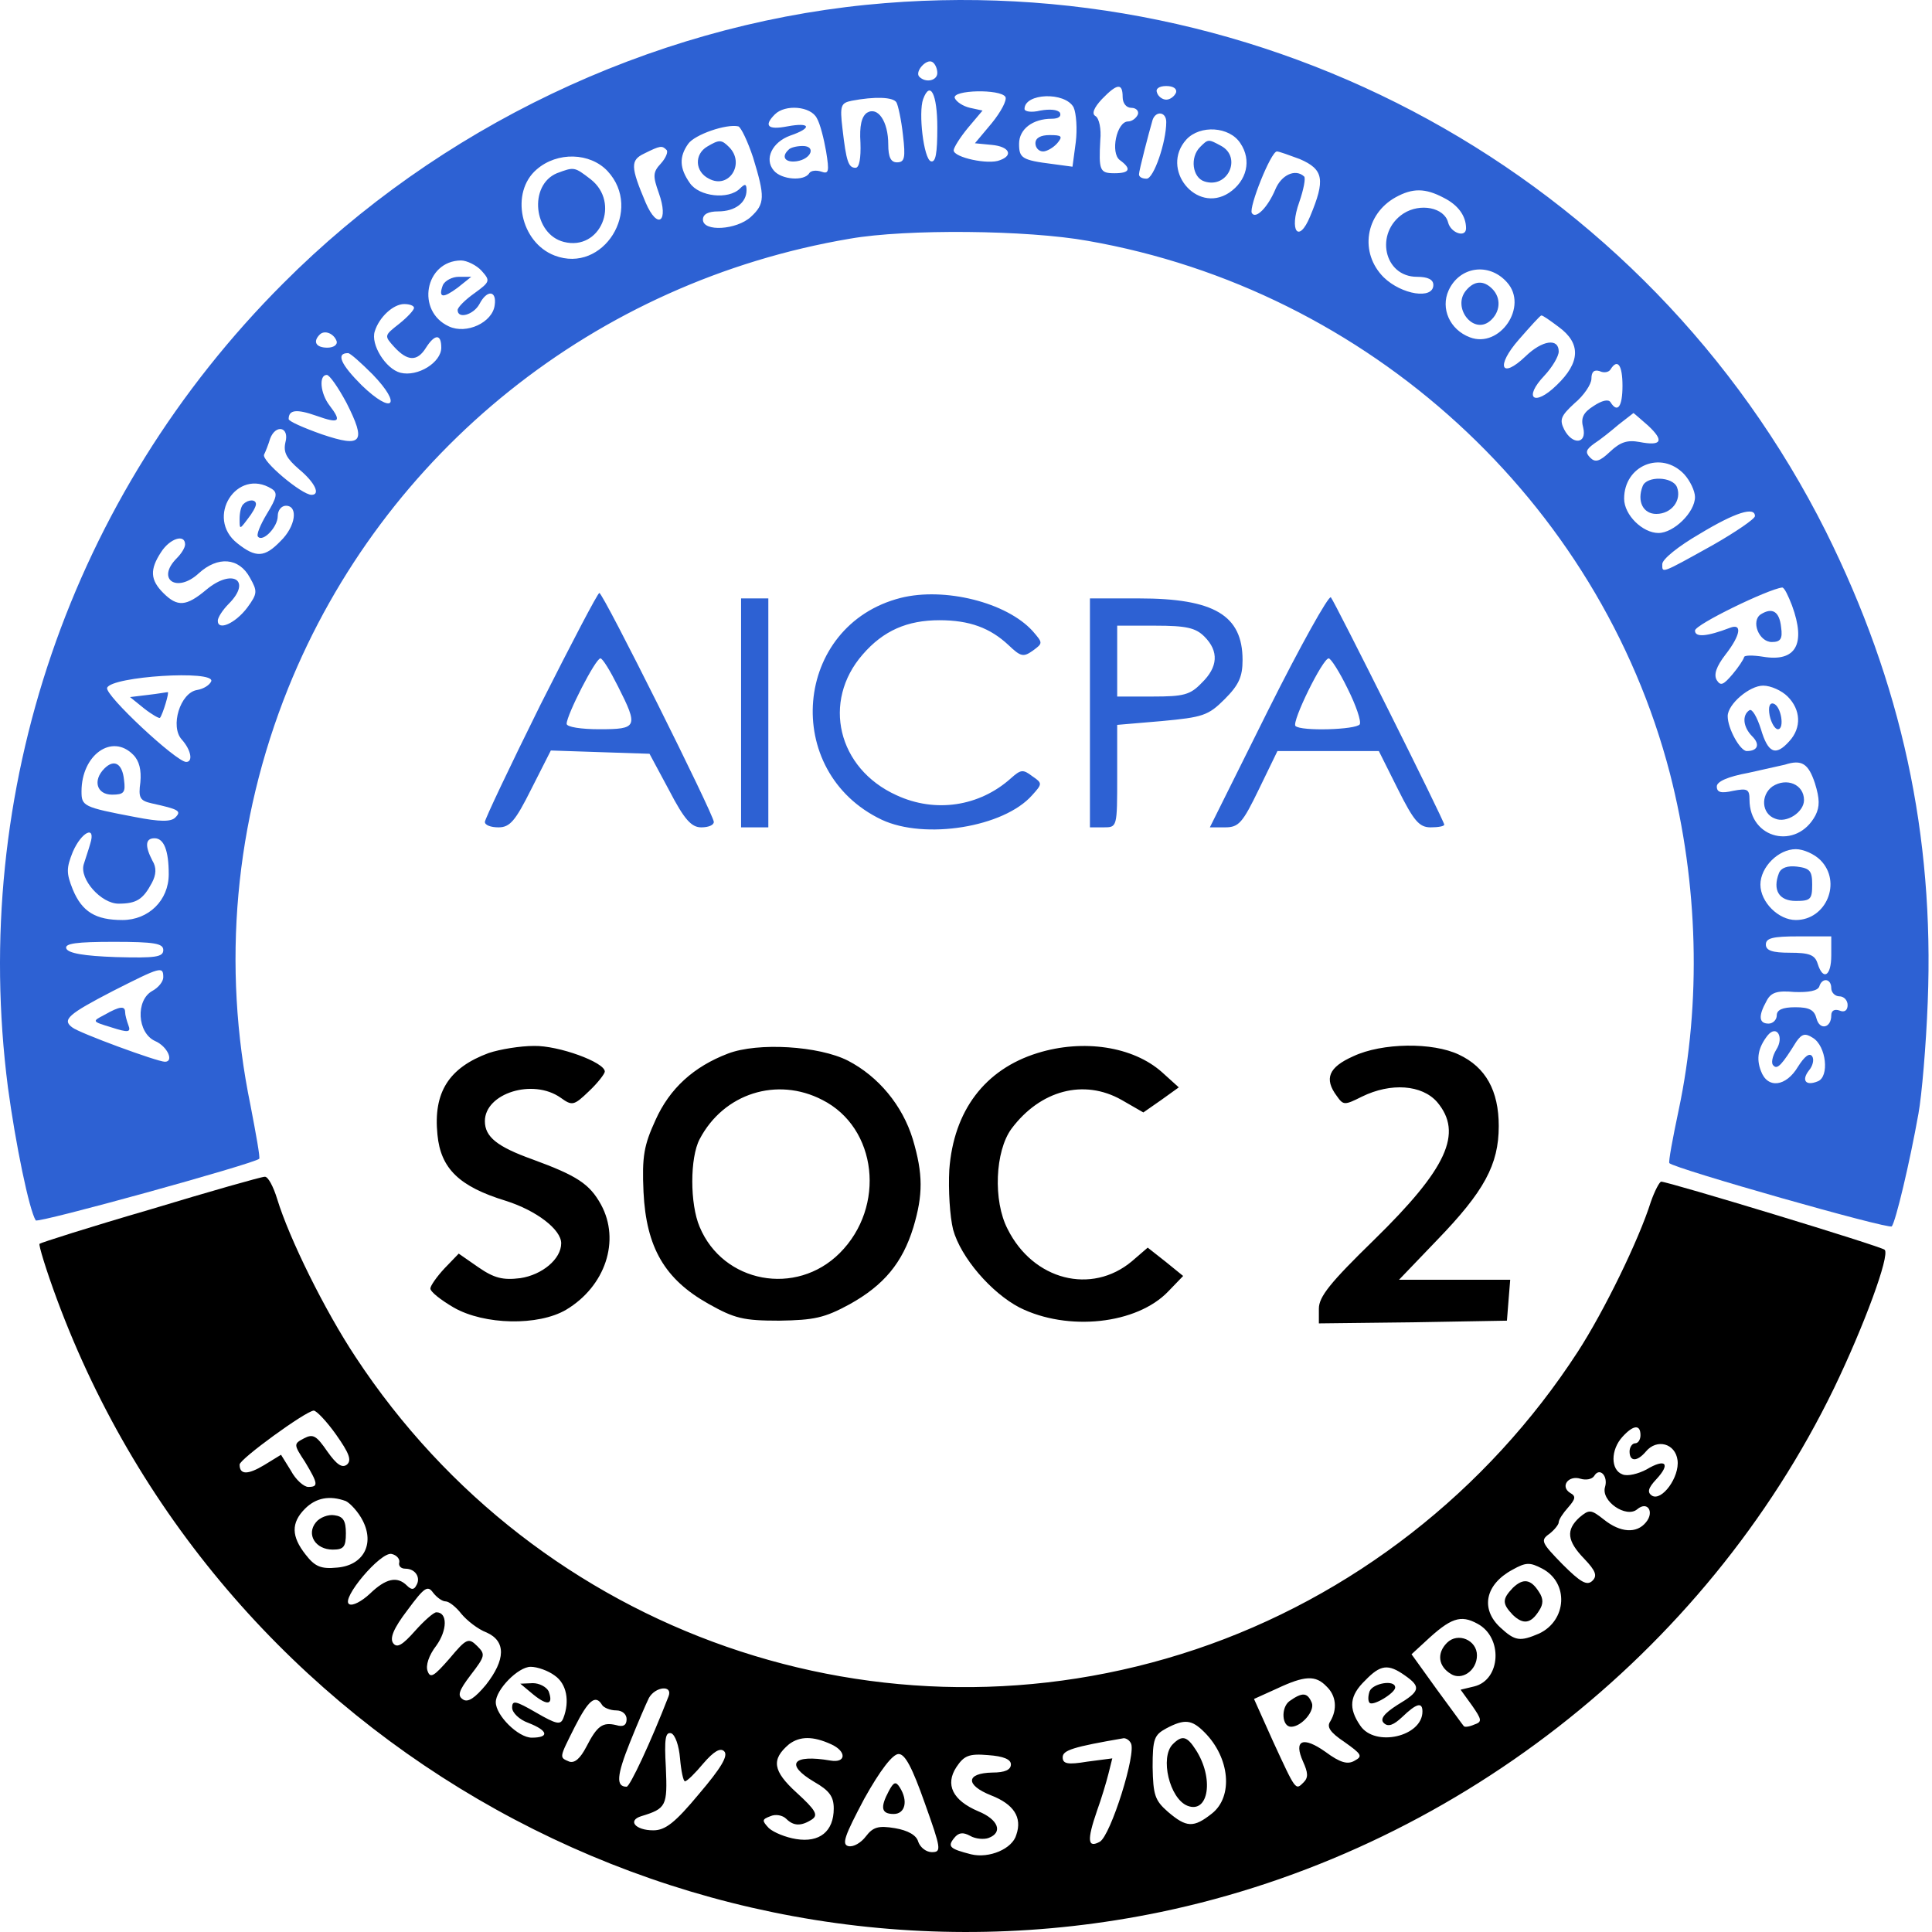 <svg xmlns="http://www.w3.org/2000/svg" width="303" height="303" fill="none"><path fill="#2D61D3" d="M135.887.754C101.863 4.174 68.779 19.99 44.415 44.44 11.075 77.78-4.741 124.115 1.243 170.535c1.197 8.891 3.334 19.235 4.36 20.859.257.513 34.281-8.891 35.05-9.66.171-.171-.513-3.933-1.367-8.378-4.531-21.97-2.48-44.539 5.898-65.398C60.144 70.856 93.4 44.183 133.322 37.43c8.806-1.539 27.784-1.368 37.273.342 44.027 7.694 80.188 40.778 91.302 83.522 4.445 17.268 4.958 35.905 1.367 52.831-.94 4.446-1.624 8.122-1.453 8.293.77.855 34.452 10.429 34.879 9.916.599-.684 2.821-10.002 4.189-17.696.513-2.821 1.197-10.686 1.454-17.525 1.025-26.159-4.104-49.925-15.987-73.776-28.04-55.91-88.053-88.822-150.459-82.582Zm11.114 10.686c0 1.197-1.796 1.625-2.822.599-.769-.77 1.112-2.907 2.052-2.308.428.256.77 1.026.77 1.71Zm29.066 3.762c0 1.026.598 1.71 1.367 1.71.77 0 1.197.513 1.026 1.026-.256.598-.94 1.11-1.539 1.11-1.795 0-2.821 4.96-1.282 6.07 1.881 1.368 1.539 2.052-.855 2.052-2.308 0-2.479-.427-2.222-5.215.171-1.71-.171-3.419-.77-3.761-.598-.342-.256-1.282 1.026-2.65 2.394-2.48 3.249-2.565 3.249-.342Zm8.377-.684c-.256.598-.94 1.111-1.538 1.111-.599 0-1.283-.513-1.454-1.111-.256-.598.342-1.026 1.454-1.026 1.111 0 1.709.428 1.538 1.026Zm-37.443 5.471c0 4.104-.257 5.557-1.026 5.3-1.112-.427-1.966-7.608-1.197-9.745 1.111-2.992 2.223-.77 2.223 4.445Zm10.686-4.787c.256.513-.684 2.308-2.138 4.103l-2.65 3.163 2.65.257c2.736.256 3.42 1.624 1.283 2.394-1.796.769-7.267-.428-7.267-1.54 0-.427 1.026-2.05 2.223-3.504l2.308-2.736-1.966-.427c-1.111-.257-2.137-.94-2.394-1.54-.427-1.281 7.181-1.452 7.951-.17Zm-17.098.855c.256.427.769 2.735 1.026 5.13.427 3.59.256 4.273-.941 4.273-.94 0-1.367-.769-1.367-2.82 0-3.591-1.625-5.985-3.334-4.959-.855.598-1.197 2.052-1.026 4.702.085 2.394-.171 3.932-.77 3.932-1.111 0-1.453-.94-2.051-6.155-.428-3.59-.257-4.018 1.453-4.36 3.59-.684 6.497-.598 7.01.257Zm27.784.77c.427.94.598 3.419.342 5.47l-.513 3.847-3.163-.427c-4.788-.598-5.215-.94-5.215-3.163 0-2.308 2.137-3.932 5.129-3.932 1.026 0 1.539-.343 1.282-.94-.342-.514-1.624-.6-3.077-.343-1.368.342-2.479.171-2.479-.256 0-2.48 6.326-2.736 7.694-.257Zm-40.265 1.709c.513.855 1.111 3.248 1.453 5.215.513 3.163.427 3.59-.769 3.163-.77-.257-1.625-.171-1.881.256-.77 1.283-4.36 1.026-5.557-.427-1.539-1.795-.256-4.445 2.565-5.471 3.505-1.197 3.248-2.138-.428-1.454-3.077.599-3.761-.085-1.966-1.88 1.624-1.625 5.642-1.283 6.583.598Zm54.798.598c0 3.163-1.967 8.891-3.078 8.891-.684 0-1.197-.256-1.197-.684 0-.598 1.539-6.497 2.137-8.549.513-1.453 2.138-1.282 2.138.342Zm-64.8 5.557c1.88 6.155 1.88 7.267-.342 9.318-2.223 2.052-7.523 2.394-7.523.428 0-.855.855-1.283 2.393-1.283 2.65 0 4.446-1.367 4.446-3.334 0-1.025-.257-1.025-1.026-.256-1.795 1.795-6.412 1.282-7.865-.855-1.624-2.308-1.71-4.103-.256-6.155 1.025-1.453 5.984-3.163 7.864-2.736.428.171 1.454 2.308 2.309 4.873Zm76.426-2.223c1.795 2.65 1.026 5.9-1.795 7.78-5.13 3.334-10.857-3.762-6.668-8.378 2.137-2.308 6.753-2.052 8.463.598Zm-90.019 1.026c.342.257-.086 1.283-.855 2.137-1.282 1.368-1.282 1.967-.342 4.617 1.624 4.53-.171 5.899-2.052 1.539-2.393-5.643-2.393-6.668-.256-7.694 2.565-1.283 2.821-1.283 3.505-.599Zm99.337 1.454c3.762 1.624 4.018 3.248 1.624 8.976-1.795 4.36-3.334 2.308-1.709-2.223.684-1.966 1.026-3.761.769-4.018-1.368-1.282-3.59-.256-4.531 2.052-1.197 2.821-3.077 4.702-3.676 3.676-.513-.855 2.992-9.66 3.933-9.66.342 0 1.966.598 3.59 1.197Zm-108.57 1.88c5.642 6.07-.684 16.158-8.292 13.251-5.386-2.052-7.01-9.917-2.821-13.507 3.248-2.821 8.378-2.65 11.113.256Zm131.139 4.19c2.223 1.11 3.505 2.82 3.505 4.787 0 1.538-2.394.769-2.821-.94-.598-2.309-4.36-3.078-7.01-1.369-4.531 2.992-3.078 9.917 2.137 9.917 1.71 0 2.565.428 2.565 1.282 0 2.309-4.959 1.54-7.78-1.197-3.847-3.846-2.906-9.916 1.881-12.566 2.65-1.453 4.616-1.453 7.523.085ZM75.532 42.472c1.368 1.538 1.368 1.71-1.11 3.505-1.454 1.026-2.651 2.222-2.651 2.65 0 1.453 2.48.77 3.42-.94 1.196-2.309 2.735-2.138 2.393.17-.342 2.736-4.445 4.617-7.18 3.334-5.216-2.393-3.762-10.258 1.88-10.344.94 0 2.48.77 3.248 1.625Zm160.804 1.795c3.419 3.761-1.112 10.43-5.813 8.634-3.164-1.197-4.617-4.53-3.335-7.352 1.71-3.761 6.327-4.445 9.148-1.282ZM64.932 48.286c0 .342-1.026 1.453-2.308 2.479-2.394 1.88-2.394 1.88-.77 3.676 2.052 2.223 3.59 2.308 4.959.085 1.367-2.137 2.393-2.222 2.393 0 0 2.309-3.676 4.617-6.411 3.933-2.308-.599-4.702-4.445-4.018-6.497.684-2.223 2.906-4.275 4.616-4.275.855 0 1.539.257 1.539.599Zm179.525 2.992c3.505 2.565 3.42 5.557-.342 9.147-3.505 3.42-5.3 2.052-1.881-1.539 1.197-1.282 2.223-2.992 2.223-3.761 0-2.137-2.565-1.795-5.215.77-3.847 3.675-4.702 1.538-1.026-2.65 1.796-2.053 3.334-3.762 3.505-3.762.171-.086 1.368.77 2.736 1.795ZM52.793 53.5c.17.598-.513 1.026-1.454 1.026-1.795 0-2.308-.94-1.197-2.052.77-.77 2.223-.171 2.65 1.026Zm5.642 5.214c4.702 4.873 3.163 6.412-1.71 1.71-3.248-3.248-4.103-5.044-2.137-5.044.342 0 2.052 1.54 3.847 3.334Zm196.024 1.796c0 3.248-.769 4.36-1.881 2.564-.342-.513-1.367-.256-2.65.599-1.624 1.026-2.051 1.88-1.624 3.42.598 2.564-1.71 2.735-2.992.256-.769-1.54-.513-2.137 1.624-4.104 1.454-1.197 2.65-2.992 2.65-3.847 0-1.111.428-1.453 1.283-1.197.684.342 1.453.172 1.709-.256 1.112-1.795 1.881-.684 1.881 2.565ZM54.332 63.16c3.163 6.24 2.479 7.095-3.848 4.958-2.906-1.026-5.214-2.052-5.214-2.394 0-1.453 1.197-1.624 4.36-.512 3.59 1.282 4.017.94 2.051-1.625-1.453-1.88-1.71-4.787-.427-4.787.427 0 1.795 1.966 3.078 4.36Zm204.145 3.59c2.565 2.394 2.137 3.249-1.368 2.565-1.88-.342-2.992 0-4.616 1.539-1.624 1.538-2.308 1.71-3.078.94-.854-.855-.684-1.282.599-2.223.94-.598 2.65-1.966 3.847-2.992 1.197-.94 2.222-1.71 2.308-1.795.085 0 1.111.94 2.308 1.966ZM44.757 69.4c-.342 1.54.17 2.48 2.137 4.19 2.48 2.051 3.42 4.017 1.966 4.017-1.539 0-7.95-5.386-7.437-6.326.256-.513.684-1.624.94-2.479.855-2.308 3.078-1.88 2.394.598Zm219.362 4.959c.941 1.026 1.71 2.65 1.71 3.59 0 2.394-3.334 5.642-5.728 5.642-2.479 0-5.385-2.82-5.385-5.385 0-5.215 5.813-7.609 9.403-3.847Zm-221.5 2.308c.94.598.855 1.282-.769 3.932-1.026 1.71-1.71 3.334-1.368 3.59.77.856 3.078-1.538 3.078-3.248 0-.94.598-1.624 1.282-1.624 1.967 0 1.54 3.249-.855 5.557-2.479 2.564-3.847 2.65-6.753.342-5.13-4.018-.086-11.969 5.386-8.55Zm232.614 4.274c0 .428-2.992 2.48-6.583 4.531-8.292 4.617-7.95 4.446-7.95 2.992 0-.77 2.564-2.82 5.813-4.702 5.642-3.42 8.72-4.36 8.72-2.82ZM29.027 85.388c0 .513-.599 1.453-1.282 2.137-3.334 3.334 0 5.557 3.42 2.394 2.991-2.736 6.325-2.48 8.035.684 1.197 2.137 1.197 2.479-.427 4.701-1.881 2.48-4.617 3.676-4.617 2.052 0-.513.77-1.71 1.71-2.65 3.676-3.676.598-5.642-3.505-2.223-3.163 2.65-4.53 2.736-6.754.513-2.051-2.052-2.137-3.676-.341-6.411 1.367-2.138 3.761-2.907 3.761-1.197Zm252.019 9.574c2.223 6.07.598 8.891-4.531 8.036-1.624-.256-2.992-.256-2.992.086-.085.342-.855 1.539-1.795 2.65-1.454 1.71-1.881 1.881-2.479.94-.513-.855-.086-2.137 1.367-4.018 2.394-3.077 2.651-4.958.684-4.189-3.59 1.368-5.471 1.539-5.471.428 0-.94 11.456-6.497 13.678-6.754.342 0 .941 1.283 1.539 2.821ZM33.13 106.845c-.256.599-1.196 1.197-2.222 1.368-2.65.427-4.275 5.728-2.394 7.779 1.453 1.625 1.795 3.505.684 3.505-1.539 0-12.823-10.515-12.396-11.626.684-1.795 16.927-2.821 16.328-1.026Zm247.232 2.394c2.052 2.052 2.223 4.873.257 7.01-2.138 2.394-3.334 1.881-4.446-1.881-.598-1.881-1.368-3.248-1.795-2.992-1.197.77-1.026 2.65.427 4.104 1.283 1.282.855 2.308-.855 2.308-1.025 0-2.992-3.505-2.992-5.472 0-1.88 3.42-4.787 5.557-4.787 1.197 0 2.907.77 3.847 1.71Zm-259.456 9.147c.94.941 1.282 2.394 1.11 4.275-.341 2.479-.085 2.906 1.796 3.334 4.275.94 4.702 1.196 3.676 2.222-.684.684-2.393.684-6.326-.085-8.121-1.539-8.378-1.71-8.378-4.018 0-5.728 4.788-9.147 8.122-5.728Zm263.731 4.446c.769 2.479.769 3.676.085 5.043-2.907 5.472-10.344 3.762-10.344-2.479 0-1.624-.342-1.795-2.565-1.368-1.88.428-2.564.257-2.564-.684 0-.769 1.709-1.538 4.958-2.137 2.65-.598 5.3-1.197 5.728-1.282 2.65-.855 3.676-.171 4.702 2.907Zm-270.485 9.489c-.256.94-.77 2.393-1.026 3.248-.684 2.308 2.736 6.155 5.471 6.155 2.822 0 3.847-.684 5.215-3.248.684-1.282.77-2.394.086-3.505-1.197-2.308-1.112-3.505.342-3.505 1.453 0 2.222 1.881 2.222 5.642 0 4.103-3.163 7.181-7.266 7.181-4.19 0-6.326-1.282-7.78-4.787-1.026-2.565-1.026-3.334 0-5.899 1.368-3.163 3.676-4.274 2.736-1.282Zm271.339 2.564c3.42 3.42.941 9.404-3.847 9.404-2.735 0-5.556-2.821-5.556-5.557 0-2.735 2.821-5.556 5.556-5.556 1.197 0 2.907.769 3.847 1.709Zm1.71 14.961c0 3.248-1.282 4.018-2.137 1.282-.427-1.368-1.282-1.71-4.36-1.71-2.736 0-3.761-.342-3.761-1.282 0-1.026 1.111-1.282 5.129-1.282h5.129v2.992Zm-261.594-.855c0 1.111-1.196 1.282-7.437 1.111-4.958-.171-7.523-.598-7.78-1.368-.256-.769 1.625-1.025 7.438-1.025 6.412 0 7.78.256 7.78 1.282Zm0 4.274c0 .684-.769 1.625-1.71 2.138-2.65 1.453-2.393 6.582.428 7.864 1.966.855 2.992 3.249 1.539 3.249-1.197 0-13.507-4.531-14.533-5.386-1.624-1.197-.684-2.052 6.412-5.727 7.437-3.762 7.864-3.933 7.864-2.138Zm261.594 1.71c0 .684.599 1.282 1.282 1.282.684 0 1.283.599 1.283 1.368 0 .855-.513 1.197-1.283.855-.769-.256-1.282 0-1.282.769 0 1.967-1.795 2.394-2.308.513-.342-1.367-1.111-1.795-3.334-1.795-2.052 0-2.907.428-2.907 1.282 0 .684-.598 1.283-1.282 1.283-1.539 0-1.624-1.197-.342-3.505.684-1.368 1.624-1.71 4.36-1.454 2.223.086 3.676-.17 3.932-.854.428-1.454 1.881-1.283 1.881.256Zm-8.634 9.66c-.599 1.026-.855 2.137-.428 2.479.599.684 1.368-.171 3.591-3.761.855-1.197 1.368-1.368 2.565-.599 2.137 1.283 2.65 6.156.769 6.84-1.881.769-2.565-.171-1.368-1.71.599-.684.855-1.71.513-2.223-.427-.598-1.197 0-2.223 1.624-1.88 3.163-4.787 3.505-5.813.684-.769-1.966-.427-3.676 1.026-5.556 1.453-1.796 2.65.256 1.368 2.222Z"/><path fill="#2D61D3" d="M162.388 22.468c0 .684.513 1.283 1.197 1.283.599 0 1.625-.599 2.223-1.283.94-1.11.684-1.282-1.197-1.282-1.368 0-2.223.428-2.223 1.282Zm-38.726 1.026c-1.197 1.112-.513 2.052 1.283 1.796 2.308-.342 3.077-2.394.94-2.394-.94 0-1.966.256-2.223.598Zm-12.737-.513c-2.052 1.197-1.966 3.933.256 5.044 3.163 1.71 5.728-2.393 3.163-4.958-1.197-1.197-1.539-1.197-3.419-.086Zm77.281.086c-1.624 1.624-1.197 4.787.684 5.386 3.676 1.197 5.898-3.762 2.65-5.557-2.052-1.111-2.052-1.111-3.334.17ZM87.33 27.17c-4.446 1.881-3.676 9.575 1.111 10.772 5.728 1.453 8.89-6.155 4.19-9.831-2.566-1.966-2.566-1.966-5.301-.94ZM69.463 44.696c-.77 2.051 0 2.137 2.308.427l2.137-1.71h-1.966c-1.026 0-2.137.599-2.48 1.283Zm160.461.854c-2.223 2.65 1.111 7.01 3.762 4.788 1.624-1.368 1.795-3.59.341-5.044-1.367-1.368-2.821-1.282-4.103.256Zm27.698 30.69c-.94 2.394.086 4.36 2.137 4.36 2.394 0 4.018-2.137 3.249-4.188-.684-1.71-4.787-1.796-5.386-.171ZM38.174 79.062c-.342.256-.598 1.282-.598 2.308 0 1.71 0 1.71 1.282 0 .684-.855 1.283-1.88 1.283-2.308 0-.77-1.197-.77-1.967 0ZM276.173 96.33c-1.624 1.026-.342 4.36 1.71 4.36 1.368 0 1.71-.513 1.453-2.308-.256-2.48-1.367-3.163-3.163-2.052ZM23.214 108.982l-2.821.342 2.223 1.796c1.196.94 2.393 1.624 2.479 1.453.427-.513 1.539-4.189 1.197-4.018-.172 0-1.54.256-3.078.427Zm254.327 3.249c.257 1.197.855 2.137 1.282 2.137 1.112 0 .513-3.676-.683-4.018-.599-.171-.855.513-.599 1.881Zm-261.166 8.292c-1.88 1.881-1.197 4.104 1.197 4.104 1.88 0 2.137-.342 1.88-2.308-.256-2.565-1.538-3.334-3.077-1.796Zm261.593 2.822c-1.88 1.367-1.709 4.274.428 5.043 1.795.77 4.531-1.025 4.531-2.906 0-2.479-2.736-3.591-4.959-2.137Zm1.026 13.592c-1.025 2.65 0 4.36 2.651 4.36 2.308 0 2.564-.256 2.564-2.565 0-2.137-.342-2.564-2.393-2.821-1.454-.171-2.48.171-2.822 1.026ZM16.375 159.164c-1.967 1.026-1.967 1.026 1.11 1.966 2.651.855 3.078.77 2.651-.342-.256-.683-.513-1.624-.513-2.051 0-1.026-.855-.941-3.248.427Zm68.39-48.643c-4.787 9.661-8.72 17.953-8.72 18.38 0 .513.94.855 2.138.855 1.795 0 2.65-1.026 5.129-5.984l3.078-6.07 7.693.257 7.78.256 3.077 5.728c2.394 4.616 3.505 5.813 5.044 5.813 1.112 0 1.966-.342 1.966-.855 0-1.111-17.354-35.905-17.952-35.905-.257 0-4.36 7.865-9.233 17.525Zm12.14-2.906c3.248 6.411 3.077 6.753-2.907 6.753-2.821 0-5.13-.342-5.13-.855 0-1.367 4.532-10.258 5.3-10.258.343 0 1.54 1.966 2.736 4.36Zm44.368-13.849c-16.841 4.274-18.808 27.27-2.992 34.793 6.753 3.163 19.149 1.197 23.594-3.847 1.625-1.795 1.625-1.88 0-2.992-1.453-1.111-1.795-1.026-3.334.342-4.958 4.446-11.882 5.471-17.952 2.65-9.233-4.189-11.712-14.704-5.3-22.056 3.248-3.761 7.01-5.385 12.054-5.385 4.701 0 7.95 1.197 10.856 3.932 1.881 1.795 2.309 1.881 3.762.855 1.624-1.197 1.624-1.197 0-3.078-4.103-4.53-13.849-6.924-20.688-5.214Zm57.619 17.61-9.147 18.38h2.393c2.138 0 2.736-.684 5.301-5.984l2.906-5.984h15.901l2.992 5.984c2.479 4.958 3.334 5.984 5.129 5.984 1.197 0 2.138-.171 2.138-.427 0-.599-17.184-34.965-17.782-35.649-.342-.342-4.787 7.609-9.831 17.696Zm12.481-3.334c1.282 2.565 2.137 5.044 1.881 5.557-.599.855-9.233 1.111-10.088.256-.598-.683 4.275-10.6 5.215-10.6.342 0 1.71 2.137 2.992 4.787Zm-95.148 3.762v17.952h4.274V93.851h-4.274v17.953Zm54.712 0v17.952h2.137c2.138 0 2.138 0 2.138-8.036v-8.036l7.01-.598c6.411-.598 7.266-.855 9.831-3.419 2.223-2.223 2.821-3.506 2.821-6.156 0-7.01-4.445-9.66-16.243-9.66h-7.694v17.953Zm17.953-11.969c2.308 2.309 2.137 4.788-.428 7.267-1.795 1.881-2.821 2.137-7.694 2.137h-5.556V98.126h5.984c4.873 0 6.326.342 7.694 1.71Z"/><path fill="#000" d="M76.644 165.148c-6.24 2.308-8.72 6.155-8.036 12.824.513 5.3 3.42 8.121 10.686 10.344 4.873 1.538 8.72 4.53 8.72 6.668 0 2.479-2.992 4.958-6.412 5.471-2.736.342-4.103 0-6.583-1.71l-3.077-2.137-2.223 2.308c-1.197 1.282-2.222 2.736-2.222 3.163 0 .513 1.624 1.795 3.676 2.992 4.787 2.736 13.25 2.907 17.61.342 6.155-3.676 8.549-10.857 5.471-16.499-1.795-3.249-3.761-4.531-10.771-7.096-5.471-1.966-7.438-3.505-7.438-5.984 0-4.36 7.523-6.753 11.883-3.676 1.796 1.283 2.052 1.283 4.446-1.026 1.367-1.282 2.479-2.735 2.479-3.077 0-1.453-7.267-4.104-11.114-4.018-2.137 0-5.3.513-7.095 1.111Zm37.529.086c-5.385 2.051-9.147 5.471-11.37 10.429-1.795 3.933-2.137 5.643-1.88 11.285.427 8.72 3.334 13.678 10.173 17.525 4.103 2.308 5.471 2.65 11.113 2.65 5.471-.086 7.096-.428 11.028-2.565 5.386-2.992 8.293-6.497 10.002-12.054 1.539-5.129 1.539-8.377-.085-13.849-1.624-5.3-5.386-9.831-10.173-12.31-4.531-2.308-14.106-2.907-18.808-1.111Zm14.79 7.266c8.634 4.36 10.002 16.756 2.735 24.022-6.839 6.839-18.294 4.702-21.97-4.103-1.539-3.591-1.539-10.857 0-13.764 3.761-7.181 12.139-9.831 19.235-6.155Zm33.767-7.352c-8.292 2.565-13.165 9.062-13.849 18.295-.171 3.163.086 7.352.599 9.403 1.197 4.36 5.984 9.917 10.429 12.225 7.523 3.762 18.38 2.65 23.339-2.564l2.308-2.394-2.736-2.223-2.821-2.222-2.479 2.137c-6.326 5.3-15.473 2.992-19.491-5.044-2.309-4.445-1.967-12.225.598-15.73 4.531-6.07 11.37-7.865 17.269-4.531l3.419 1.966 2.821-1.966 2.736-1.966-2.65-2.394c-4.531-4.018-12.311-5.214-19.492-2.992Zm49.498.513c-3.847 1.71-4.616 3.505-2.565 6.241 1.026 1.453 1.197 1.453 3.933.085 4.531-2.222 9.404-1.88 11.797.855 4.104 4.873 1.539 10.43-9.916 21.629-6.839 6.668-8.635 8.89-8.635 10.771v2.308l14.79-.171 14.704-.256.256-3.249.257-3.163h-17.44l5.984-6.24c7.352-7.609 9.66-11.798 9.66-17.867 0-5.557-2.051-9.233-6.24-11.199-4.104-1.966-12.054-1.881-16.585.256Z"/><path fill="#000" d="M23.556 189.683c-9.404 2.736-17.183 5.215-17.354 5.386-.171.171 1.025 4.104 2.735 8.72 25.989 70.1 100.021 111.22 173.028 96.089 45.651-9.49 85.403-40.436 105.664-82.155 4.701-9.745 8.805-20.859 7.95-21.714-.428-.512-33.939-10.686-35.05-10.686-.257 0-1.026 1.454-1.624 3.164-1.881 5.984-7.352 17.183-11.456 23.509-14.191 21.885-35.477 38.469-59.927 46.676-49.156 16.499-103.099-2.308-131.737-45.821-4.873-7.352-10.43-18.637-12.31-24.792-.599-1.966-1.454-3.59-1.967-3.505-.513 0-8.634 2.308-17.952 5.129Zm29.151 35.307c2.052 2.907 2.48 4.018 1.71 4.702-.77.598-1.624 0-3.078-2.052-1.71-2.479-2.222-2.821-3.676-2.052-1.624.855-1.624.941.171 3.676 2.052 3.42 2.137 3.933.513 3.933-.684 0-1.966-1.112-2.735-2.565l-1.54-2.479-2.65 1.624c-2.564 1.539-3.846 1.539-3.846-.085 0-.855 10.344-8.378 11.626-8.464.428 0 2.052 1.71 3.505 3.762Zm204.573.085c0 .684-.342 1.283-.855 1.283-.427 0-.855.598-.855 1.282 0 1.624 1.197 1.624 2.565 0 1.71-2.052 4.616-1.282 4.958 1.368.342 2.65-2.479 6.497-4.018 5.557-.769-.513-.598-1.197.684-2.565 2.309-2.479 1.454-3.334-1.538-1.539-1.283.684-2.992 1.112-3.762.77-1.881-.684-1.881-3.847 0-5.899 1.71-1.881 2.821-1.966 2.821-.257Zm-5.556 8.122c-.684 2.223 3.334 4.958 5.043 3.505 1.625-1.368 2.736.427 1.368 2.052-1.453 1.795-4.018 1.624-6.582-.428-2.052-1.624-2.309-1.624-3.847-.342-2.138 1.966-1.967 3.676.769 6.497 1.795 1.881 2.052 2.65 1.282 3.42-.855.855-1.88.256-4.702-2.565-3.334-3.419-3.505-3.761-2.051-4.787.769-.599 1.453-1.454 1.453-1.795 0-.428.684-1.454 1.453-2.309 1.197-1.367 1.283-1.795.342-2.308-1.624-1.026-.256-2.821 1.625-2.223.854.257 1.795.086 2.137-.427.855-1.453 2.222 0 1.71 1.71ZM54.246 235.42c.684.341 1.966 1.709 2.65 3.077 1.88 3.676.085 7.01-4.018 7.352-2.565.257-3.505-.171-4.958-2.052-2.223-2.821-2.308-4.958-.086-7.181 1.71-1.709 3.847-2.137 6.412-1.196Zm8.378 9.574c-.171.599.256 1.026.94 1.026 1.624 0 2.48 1.453 1.71 2.65-.342.684-.77.684-1.453 0-1.54-1.539-3.334-1.111-5.814 1.282-1.282 1.197-2.735 1.967-3.248 1.625-1.368-.77 4.958-8.293 6.668-7.865.77.171 1.282.769 1.197 1.282Zm179.268 1.026c4.189 2.223 3.847 8.121-.513 10.173-2.992 1.282-3.761 1.197-6.069-.94-3.163-2.907-2.394-6.754 1.881-9.062 2.137-1.197 2.735-1.197 4.701-.171ZM69.89 251.149c.513 0 1.624.855 2.48 1.967.854 1.025 2.564 2.393 3.932 2.906 3.077 1.368 2.992 4.275-.086 8.207-1.71 2.052-2.82 2.821-3.59 2.308-.94-.598-.684-1.368 1.197-3.847 2.308-2.992 2.308-3.248 1.026-4.531-1.368-1.367-1.71-1.196-4.36 1.967-2.394 2.735-2.993 3.163-3.42 1.966-.342-.855.171-2.479 1.368-4.018 1.71-2.394 1.795-5.215 0-5.215-.427 0-1.966 1.368-3.334 2.907-1.966 2.222-2.821 2.735-3.42 1.966-.598-.769 0-2.308 2.223-5.215 2.65-3.59 3.163-3.932 4.018-2.735.598.769 1.453 1.367 1.966 1.367Zm161.829 3.505c4.018 2.138 3.676 8.806-.513 9.831l-2.137.513 1.795 2.48c1.539 2.222 1.625 2.564.342 2.992-.769.342-1.453.427-1.624.256-.171-.171-2.052-2.821-4.274-5.813l-3.933-5.471 2.137-1.967c4.018-3.761 5.557-4.274 8.207-2.821Zm-144.731 8.122c1.88 1.282 2.394 4.018 1.368 6.668-.428 1.111-1.026 1.026-4.275-.855-3.248-1.881-3.761-1.966-3.761-.769 0 .769 1.111 1.88 2.564 2.393 3.078 1.197 3.335 2.308.513 2.308-2.137 0-5.642-3.505-5.642-5.556 0-1.967 3.505-5.557 5.471-5.557 1.026 0 2.736.598 3.762 1.368Zm133.361 0c2.565 1.795 2.394 2.479-1.196 4.616-2.138 1.368-2.736 2.223-2.138 2.821.684.684 1.539.342 2.907-.94 2.223-2.137 3.163-2.394 3.163-.855 0 3.932-7.437 5.642-9.746 2.223-1.88-2.736-1.709-4.702.77-7.096 2.393-2.479 3.59-2.65 6.24-.769Zm-12.31 1.709c1.539 1.454 1.71 3.591.598 5.472-.598.855-.085 1.709 2.223 3.248 2.65 1.881 2.907 2.223 1.624 2.907-1.111.684-2.308.342-4.616-1.368-3.505-2.479-5.044-1.881-3.505 1.539.769 1.71.855 2.479.086 3.248-1.283 1.283-1.197 1.368-4.788-6.411l-2.992-6.668 3.591-1.625c4.36-2.051 6.069-2.137 7.779-.342Zm-103.184 1.539c-2.821 7.267-6.07 14.191-6.583 14.191-1.71 0-1.538-1.795.513-6.924 1.197-2.992 2.565-6.155 2.992-7.01 1.026-1.796 3.762-2.052 3.078-.257Zm-10.43 1.368c.257.428 1.283.855 2.223.855s1.624.598 1.624 1.368c0 .94-.513 1.282-1.624.94-2.137-.513-2.992.086-4.702 3.42-.94 1.795-1.795 2.564-2.65 2.308-1.624-.684-1.624-.513.855-5.471 2.137-4.189 3.249-5.13 4.274-3.42Zm94.465 4.274c4.018 4.018 4.531 10.088 1.197 12.738-2.907 2.308-4.018 2.223-6.925-.256-2.052-1.795-2.308-2.65-2.394-7.01 0-4.446.257-5.044 2.138-6.07 2.906-1.539 4.017-1.368 5.984.598Zm-82.24 4.104c.171 1.966.513 3.59.77 3.59.341 0 1.624-1.282 2.906-2.821 1.624-1.88 2.65-2.479 3.249-1.88.684.683-.513 2.65-3.933 6.668-3.761 4.531-5.3 5.727-7.181 5.727-2.82 0-4.103-1.538-1.881-2.222 3.933-1.197 4.104-1.625 3.847-7.609-.256-4.531-.085-5.642.855-5.386.599.257 1.197 1.881 1.368 3.933Zm23.68-2.223c2.479 1.112 2.394 2.992-.085 2.565-5.984-1.026-7.181.598-2.565 3.334 2.394 1.368 3.078 2.308 3.078 4.189 0 3.59-2.223 5.386-5.899 4.787-1.624-.256-3.505-1.026-4.274-1.71-1.112-1.196-1.112-1.367.256-1.88.77-.342 1.881-.171 2.479.427 1.112 1.111 2.308 1.197 4.018.086 1.026-.684.599-1.454-2.393-4.189-3.762-3.42-4.018-5.215-1.197-7.609 1.71-1.282 3.761-1.282 6.582 0Zm47.019-.171c.94 1.454-3.163 14.533-4.873 15.474-1.881 1.025-2.052-.171-.427-4.873.683-1.881 1.453-4.446 1.795-5.813l.598-2.394-3.932.513c-3.078.513-3.847.342-3.847-.684 0-1.111 1.624-1.624 9.574-2.992.342 0 .855.256 1.112.769Zm-32.315 9.404c2.565 7.181 2.65 7.694 1.112 7.694-.855 0-1.796-.684-2.138-1.624-.256-1.026-1.624-1.796-3.676-2.138-2.564-.427-3.419-.171-4.53 1.283-.77 1.026-1.967 1.709-2.736 1.539-1.111-.257-.598-1.625 2.479-7.438 2.479-4.445 4.446-7.01 5.386-7.01 1.026 0 2.137 2.137 4.103 7.694Zm13.507-6.07c0 .855-.94 1.283-2.906 1.283-4.189.085-4.275 1.966-.171 3.59 3.505 1.368 4.873 3.42 3.932 6.155-.598 2.223-4.274 3.762-7.095 3.078-3.334-.855-3.762-1.197-2.65-2.565.684-.855 1.367-.94 2.479-.342.855.513 2.223.599 2.906.342 2.309-.855 1.539-2.906-1.624-4.189-4.018-1.709-5.215-4.189-3.419-6.924 1.196-1.796 1.966-2.137 4.958-1.881 2.479.171 3.59.684 3.59 1.453Z"/><path fill="#000" d="M49.544 238.754c-1.538 1.88-.085 4.274 2.65 4.274 1.71 0 2.052-.427 2.052-2.565 0-1.966-.427-2.65-1.795-2.821-.94-.171-2.308.342-2.907 1.112Zm187.732 10.258c-1.71 1.795-1.71 2.479 0 4.275 1.624 1.538 2.821 1.367 4.103-.684.684-1.026.684-1.881 0-2.907-1.282-2.052-2.479-2.223-4.103-.684Zm-10.344 8.634c-1.624 1.625-1.368 3.676.598 4.873 1.71 1.111 4.104-.513 4.104-2.906 0-2.394-2.992-3.676-4.702-1.967Zm-143.278 8.122c2.223 1.795 3.163 1.624 2.394-.513-.342-.684-1.454-1.282-2.48-1.282l-1.966.085 2.052 1.71Zm131.139-.513c-.257.769-.257 1.539 0 1.795.513.599 4.018-1.539 4.018-2.393 0-1.283-3.505-.684-4.018.598Zm-12.567 1.539c-1.368 1.026-1.197 4.018.256 4.018 1.625 0 3.762-2.48 3.249-3.762-.684-1.624-1.454-1.71-3.505-.256Zm-18.294 6.753c-2.052 2.052-.513 8.549 2.308 9.66 3.334 1.283 4.189-4.36 1.282-8.805-1.368-2.137-2.137-2.308-3.59-.855Zm-44.54 7.352c-1.368 2.565-1.197 3.591.77 3.591 1.795 0 2.308-2.052.94-4.189-.598-.941-.94-.855-1.71.598Z"/></svg>